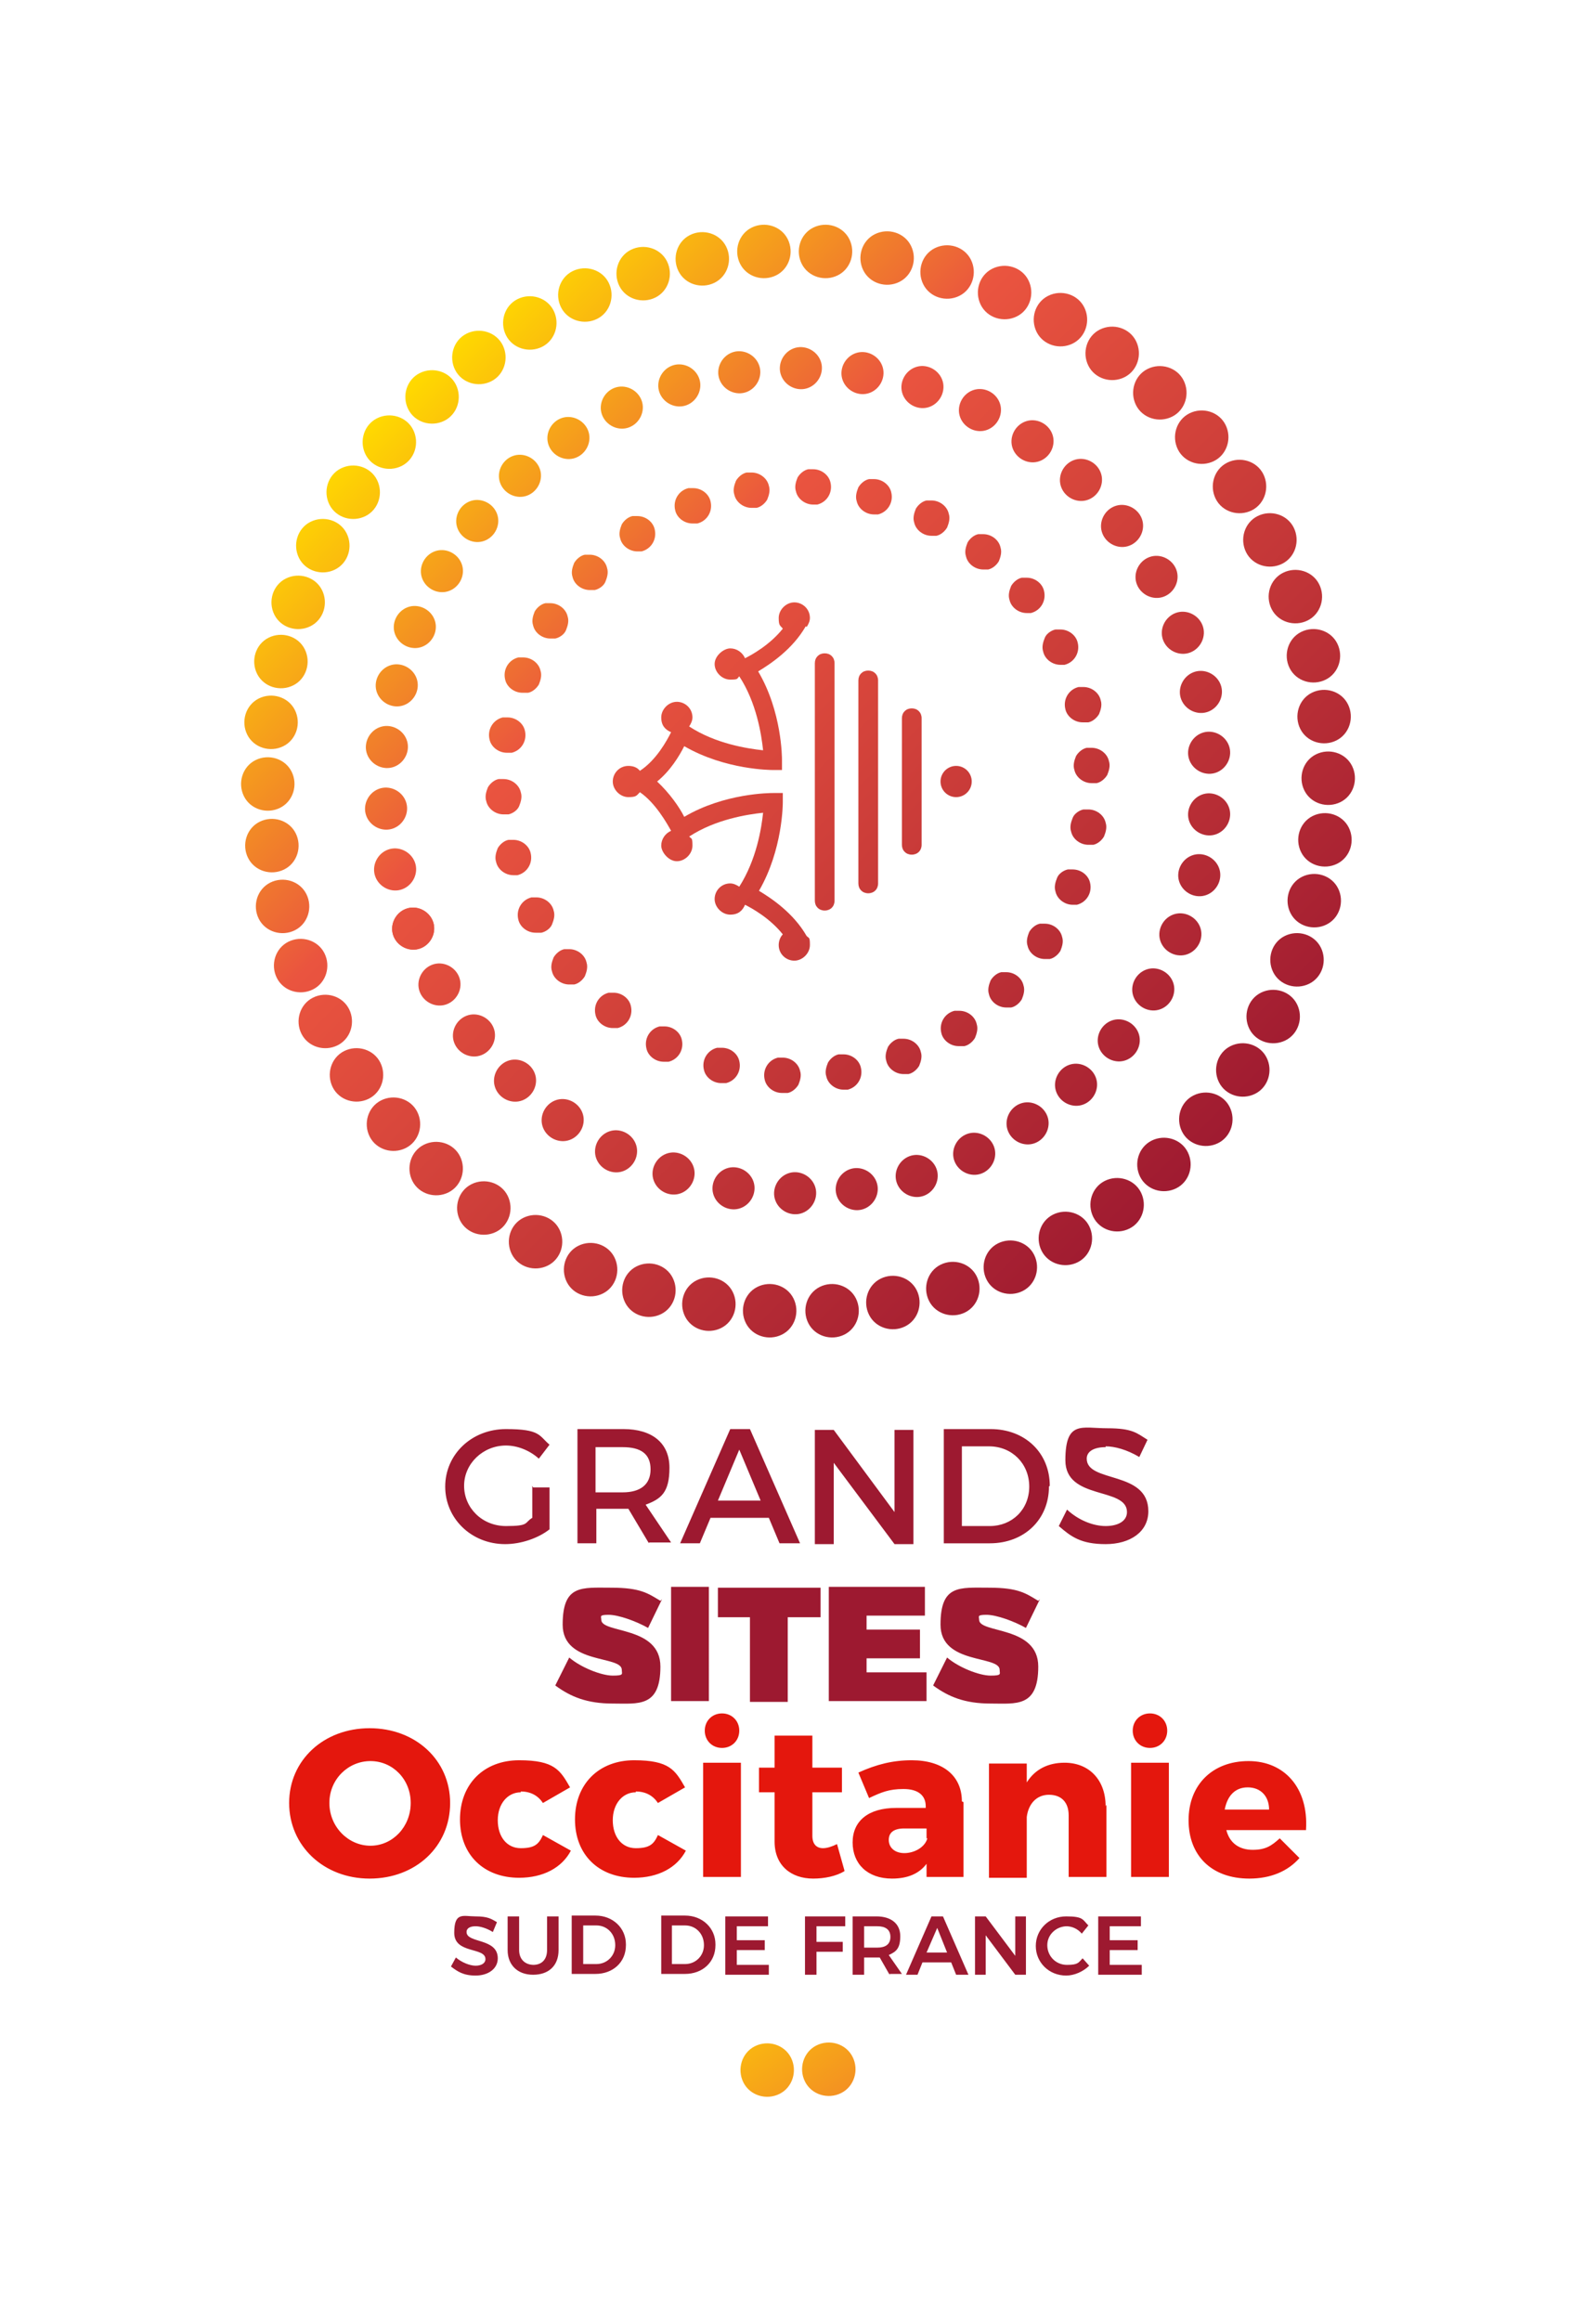 <svg xmlns="http://www.w3.org/2000/svg" xmlns:xlink="http://www.w3.org/1999/xlink" viewBox="0 0 194.3 282.4"><defs><linearGradient id="an" x1="69" y1="27.8" x2="166.3" y2="125.2" xlink:href="#a"></linearGradient><linearGradient id="bC" x1="34.6" y1="62.3" x2="131.9" y2="159.6" xlink:href="#a"></linearGradient><linearGradient id="a" x1="90.1" y1="236.3" x2="168.2" y2="348.6" gradientUnits="userSpaceOnUse"><stop offset="0" stop-color="#ffd900"></stop><stop offset=".3" stop-color="#ea543f"></stop><stop offset="1" stop-color="#9d1930"></stop></linearGradient><linearGradient id="b" x1="85" y1="239.8" x2="163.1" y2="352.2" xlink:href="#a"></linearGradient><linearGradient id="c" x1="17.1" y1="79.8" x2="114.4" y2="177.1" xlink:href="#a"></linearGradient><linearGradient id="d" x1="15.3" y1="81.6" x2="112.6" y2="178.9" xlink:href="#a"></linearGradient><linearGradient id="e" x1="14.2" y1="82.6" x2="111.6" y2="179.9" xlink:href="#a"></linearGradient><linearGradient id="f" x1="14" y1="82.8" x2="111.3" y2="180.2" xlink:href="#a"></linearGradient><linearGradient id="g" x1="14.6" y1="82.3" x2="111.9" y2="179.6" xlink:href="#a"></linearGradient><linearGradient id="h" x1="15.9" y1="81" x2="113.2" y2="178.3" xlink:href="#a"></linearGradient><linearGradient id="i" x1="18" y1="78.9" x2="115.3" y2="176.2" xlink:href="#a"></linearGradient><linearGradient id="j" x1="20.8" y1="76.1" x2="118.1" y2="173.4" xlink:href="#a"></linearGradient><linearGradient id="k" x1="24.2" y1="72.7" x2="121.5" y2="170" xlink:href="#a"></linearGradient><linearGradient id="l" x1="28.2" y1="68.7" x2="125.5" y2="166" xlink:href="#a"></linearGradient><linearGradient id="m" x1="32.7" y1="64.2" x2="130" y2="161.5" xlink:href="#a"></linearGradient><linearGradient id="n" x1="37.5" y1="59.3" x2="134.8" y2="156.7" xlink:href="#a"></linearGradient><linearGradient id="o" x1="42.6" y1="54.2" x2="140" y2="151.6" xlink:href="#a"></linearGradient><linearGradient id="p" x1="47.9" y1="49" x2="145.2" y2="146.3" xlink:href="#a"></linearGradient><linearGradient id="q" x1="53.2" y1="43.7" x2="150.5" y2="141" xlink:href="#a"></linearGradient><linearGradient id="r" x1="58.4" y1="38.4" x2="155.8" y2="135.8" xlink:href="#a"></linearGradient><linearGradient id="s" x1="63.4" y1="33.4" x2="160.8" y2="130.7" xlink:href="#a"></linearGradient><linearGradient id="t" x1="68.1" y1="28.7" x2="165.5" y2="126" xlink:href="#a"></linearGradient><linearGradient id="u" x1="72.4" y1="24.4" x2="169.8" y2="121.7" xlink:href="#a"></linearGradient><linearGradient id="v" x1="76.2" y1="20.6" x2="173.6" y2="118" xlink:href="#a"></linearGradient><linearGradient id="w" x1="79.4" y1="17.4" x2="176.7" y2="114.8" xlink:href="#a"></linearGradient><linearGradient id="x" x1="81.9" y1="14.9" x2="179.3" y2="112.3" xlink:href="#a"></linearGradient><linearGradient id="y" x1="83.7" y1="13.1" x2="181" y2="110.5" xlink:href="#a"></linearGradient><linearGradient id="z" x1="84.7" y1="12.1" x2="182.1" y2="109.4" xlink:href="#a"></linearGradient><linearGradient id="A" x1="85" y1="11.9" x2="182.3" y2="109.2" xlink:href="#a"></linearGradient><linearGradient id="B" x1="84.4" y1="12.4" x2="181.8" y2="109.8" xlink:href="#a"></linearGradient><linearGradient id="C" x1="83.1" y1="13.8" x2="180.4" y2="111.1" xlink:href="#a"></linearGradient><linearGradient id="D" x1="81" y1="15.8" x2="178.3" y2="113.2" xlink:href="#a"></linearGradient><linearGradient id="E" x1="78.2" y1="18.6" x2="175.5" y2="116" xlink:href="#a"></linearGradient><linearGradient id="F" x1="74.8" y1="22.1" x2="172.1" y2="119.4" xlink:href="#a"></linearGradient><linearGradient id="G" x1="70.8" y1="26.1" x2="168.1" y2="123.4" xlink:href="#a"></linearGradient><linearGradient id="H" x1="66.3" y1="30.5" x2="163.6" y2="127.9" xlink:href="#a"></linearGradient><linearGradient id="I" x1="61.5" y1="35.4" x2="158.8" y2="132.7" xlink:href="#a"></linearGradient><linearGradient id="J" x1="56.3" y1="40.5" x2="153.7" y2="137.8" xlink:href="#a"></linearGradient><linearGradient id="K" x1="51.1" y1="45.8" x2="148.4" y2="143.1" xlink:href="#a"></linearGradient><linearGradient id="L" x1="45.8" y1="51.1" x2="143.1" y2="148.4" xlink:href="#a"></linearGradient><linearGradient id="M" x1="40.6" y1="56.3" x2="137.9" y2="153.6" xlink:href="#a"></linearGradient><linearGradient id="N" x1="35.5" y1="61.3" x2="132.9" y2="158.6" xlink:href="#a"></linearGradient><linearGradient id="O" x1="30.8" y1="66" x2="128.2" y2="163.4" xlink:href="#a"></linearGradient><linearGradient id="P" x1="26.5" y1="70.3" x2="123.9" y2="167.7" xlink:href="#a"></linearGradient><linearGradient id="Q" x1="22.7" y1="74.1" x2="120.1" y2="171.4" xlink:href="#a"></linearGradient><linearGradient id="R" x1="19.6" y1="77.3" x2="116.9" y2="174.6" xlink:href="#a"></linearGradient><linearGradient id="S" x1="17.1" y1="79.8" x2="114.4" y2="177.1" xlink:href="#a"></linearGradient><linearGradient id="T" x1="6.1" y1="90.8" x2="103.4" y2="188.1" xlink:href="#a"></linearGradient><linearGradient id="U" x1="4.7" y1="92.1" x2="102.1" y2="189.5" xlink:href="#a"></linearGradient><linearGradient id="V" x1="4" y1="92.9" x2="101.3" y2="190.2" xlink:href="#a"></linearGradient><linearGradient id="W" x1="3.9" y1="93" x2="101.2" y2="190.3" xlink:href="#a"></linearGradient><linearGradient id="X" x1="4.4" y1="92.5" x2="101.7" y2="189.8" xlink:href="#a"></linearGradient><linearGradient id="Y" x1="5.5" y1="91.4" x2="102.8" y2="188.7" xlink:href="#a"></linearGradient><linearGradient id="Z" x1="7.2" y1="89.7" x2="104.5" y2="187" xlink:href="#a"></linearGradient><linearGradient id="aa" x1="9.4" y1="87.4" x2="106.8" y2="184.7" xlink:href="#a"></linearGradient><linearGradient id="ab" x1="12.2" y1="84.6" x2="109.6" y2="181.9" xlink:href="#a"></linearGradient><linearGradient id="ac" x1="15.6" y1="81.3" x2="112.9" y2="178.6" xlink:href="#a"></linearGradient><linearGradient id="ad" x1="19.3" y1="77.5" x2="116.7" y2="174.8" xlink:href="#a"></linearGradient><linearGradient id="ae" x1="23.5" y1="73.3" x2="120.9" y2="170.7" xlink:href="#a"></linearGradient><linearGradient id="af" x1="28.1" y1="68.8" x2="125.4" y2="166.1" xlink:href="#a"></linearGradient><linearGradient id="ag" x1="32.9" y1="64" x2="130.2" y2="161.3" xlink:href="#a"></linearGradient><linearGradient id="ah" x1="37.9" y1="58.9" x2="135.3" y2="156.3" xlink:href="#a"></linearGradient><linearGradient id="ai" x1="43.1" y1="53.7" x2="140.5" y2="151" xlink:href="#a"></linearGradient><linearGradient id="aj" x1="48.4" y1="48.4" x2="145.8" y2="145.8" xlink:href="#a"></linearGradient><linearGradient id="ak" x1="53.7" y1="43.1" x2="151.1" y2="140.5" xlink:href="#a"></linearGradient><linearGradient id="al" x1="59" y1="37.9" x2="156.3" y2="135.2" xlink:href="#a"></linearGradient><linearGradient id="am" x1="64.1" y1="32.8" x2="161.4" y2="130.1" xlink:href="#a"></linearGradient><linearGradient id="ao" x1="73.7" y1="23.2" x2="171" y2="120.5" xlink:href="#a"></linearGradient><linearGradient id="bD" x1="30.6" y1="66.2" x2="128" y2="163.5" xlink:href="#a"></linearGradient><linearGradient id="ap" x1="78" y1="18.8" x2="175.3" y2="116.2" xlink:href="#a"></linearGradient><linearGradient id="aq" x1="81.9" y1="14.9" x2="179.3" y2="112.2" xlink:href="#a"></linearGradient><linearGradient id="ar" x1="85.5" y1="11.4" x2="182.8" y2="108.7" xlink:href="#a"></linearGradient><linearGradient id="as" x1="88.5" y1="8.4" x2="185.8" y2="105.7" xlink:href="#a"></linearGradient><linearGradient id="at" x1="91" y1="5.9" x2="188.3" y2="103.2" xlink:href="#a"></linearGradient><linearGradient id="au" x1="92.9" y1="3.9" x2="190.2" y2="101.3" xlink:href="#a"></linearGradient><linearGradient id="av" x1="94.2" y1="2.6" x2="191.6" y2="99.9" xlink:href="#a"></linearGradient><linearGradient id="aw" x1="95" y1="1.9" x2="192.3" y2="99.2" xlink:href="#a"></linearGradient><linearGradient id="ax" x1="95.1" y1="1.7" x2="192.4" y2="99.1" xlink:href="#a"></linearGradient><linearGradient id="ay" x1="94.6" y1="2.2" x2="191.9" y2="99.6" xlink:href="#a"></linearGradient><linearGradient id="az" x1="93.5" y1="3.3" x2="190.8" y2="100.7" xlink:href="#a"></linearGradient><linearGradient id="aA" x1="91.8" y1="5" x2="189.1" y2="102.4" xlink:href="#a"></linearGradient><linearGradient id="aB" x1="89.5" y1="7.3" x2="186.9" y2="104.6" xlink:href="#a"></linearGradient><linearGradient id="aC" x1="86.7" y1="10.1" x2="184.1" y2="107.5" xlink:href="#a"></linearGradient><linearGradient id="aD" x1="83.4" y1="13.4" x2="180.7" y2="110.8" xlink:href="#a"></linearGradient><linearGradient id="aE" x1="79.6" y1="17.2" x2="177" y2="114.5" xlink:href="#a"></linearGradient><linearGradient id="aF" x1="75.4" y1="21.4" x2="172.8" y2="118.7" xlink:href="#a"></linearGradient><linearGradient id="aG" x1="70.9" y1="25.9" x2="168.2" y2="123.3" xlink:href="#a"></linearGradient><linearGradient id="aH" x1="66.1" y1="30.8" x2="163.4" y2="128.1" xlink:href="#a"></linearGradient><linearGradient id="aI" x1="61" y1="35.8" x2="158.4" y2="133.1" xlink:href="#a"></linearGradient><linearGradient id="aJ" x1="55.8" y1="41" x2="153.2" y2="138.3" xlink:href="#a"></linearGradient><linearGradient id="aK" x1="50.5" y1="46.3" x2="147.9" y2="143.6" xlink:href="#a"></linearGradient><linearGradient id="aL" x1="45.2" y1="51.6" x2="142.6" y2="148.9" xlink:href="#a"></linearGradient><linearGradient id="aM" x1="40" y1="56.9" x2="137.3" y2="154.2" xlink:href="#a"></linearGradient><linearGradient id="aN" x1="34.9" y1="62" x2="132.2" y2="159.3" xlink:href="#a"></linearGradient><linearGradient id="aO" x1="30" y1="66.9" x2="127.3" y2="164.2" xlink:href="#a"></linearGradient><linearGradient id="aP" x1="25.3" y1="71.6" x2="122.6" y2="168.9" xlink:href="#a"></linearGradient><linearGradient id="aQ" x1="21" y1="75.9" x2="118.3" y2="173.2" xlink:href="#a"></linearGradient><linearGradient id="aR" x1="17" y1="79.8" x2="114.4" y2="177.2" xlink:href="#a"></linearGradient><linearGradient id="aS" x1="13.5" y1="83.3" x2="110.8" y2="180.7" xlink:href="#a"></linearGradient><linearGradient id="aT" x1="10.5" y1="86.4" x2="107.8" y2="183.7" xlink:href="#a"></linearGradient><linearGradient id="aU" x1="8" y1="88.8" x2="105.3" y2="186.2" xlink:href="#a"></linearGradient><linearGradient id="aV" x1="51" y1="45.8" x2="148.4" y2="143.1" xlink:href="#a"></linearGradient><linearGradient id="aW" x1="53.7" y1="43.1" x2="151" y2="140.5" xlink:href="#a"></linearGradient><linearGradient id="aX" x1="56.4" y1="40.5" x2="153.7" y2="137.8" xlink:href="#a"></linearGradient><linearGradient id="aY" x1="59.1" y1="37.8" x2="156.4" y2="135.1" xlink:href="#a"></linearGradient><linearGradient id="aZ" x1="48.7" y1="48.2" x2="146" y2="145.5" xlink:href="#a"></linearGradient><linearGradient id="ba" x1="27.5" y1="69.3" x2="124.9" y2="166.7" xlink:href="#a"></linearGradient><linearGradient id="bb" x1="25.4" y1="71.5" x2="122.7" y2="168.8" xlink:href="#a"></linearGradient><linearGradient id="bc" x1="24.3" y1="72.6" x2="121.6" y2="169.9" xlink:href="#a"></linearGradient><linearGradient id="bd" x1="24.3" y1="72.6" x2="121.6" y2="169.9" xlink:href="#a"></linearGradient><linearGradient id="be" x1="25.4" y1="71.5" x2="122.7" y2="168.8" xlink:href="#a"></linearGradient><linearGradient id="bf" x1="27.5" y1="69.3" x2="124.9" y2="166.7" xlink:href="#a"></linearGradient><linearGradient id="bg" x1="30.6" y1="66.2" x2="128" y2="163.5" xlink:href="#a"></linearGradient><linearGradient id="bh" x1="34.6" y1="62.3" x2="131.9" y2="159.6" xlink:href="#a"></linearGradient><linearGradient id="bi" x1="39.2" y1="57.7" x2="136.5" y2="155" xlink:href="#a"></linearGradient><linearGradient id="bj" x1="44.2" y1="52.6" x2="141.5" y2="150" xlink:href="#a"></linearGradient><linearGradient id="bk" x1="49.5" y1="47.4" x2="146.8" y2="144.7" xlink:href="#a"></linearGradient><linearGradient id="bl" x1="54.8" y1="42.1" x2="152.1" y2="139.4" xlink:href="#a"></linearGradient><linearGradient id="bm" x1="59.8" y1="37" x2="157.1" y2="134.4" xlink:href="#a"></linearGradient><linearGradient id="bn" x1="64.4" y1="32.5" x2="161.7" y2="129.8" xlink:href="#a"></linearGradient><linearGradient id="bo" x1="68.3" y1="28.5" x2="165.7" y2="125.8" xlink:href="#a"></linearGradient><linearGradient id="bp" x1="71.4" y1="25.4" x2="168.8" y2="122.7" xlink:href="#a"></linearGradient><linearGradient id="bq" x1="73.6" y1="23.2" x2="170.9" y2="120.6" xlink:href="#a"></linearGradient><linearGradient id="br" x1="74.7" y1="22.1" x2="172" y2="119.5" xlink:href="#a"></linearGradient><linearGradient id="bs" x1="74.7" y1="22.1" x2="172" y2="119.5" xlink:href="#a"></linearGradient><linearGradient id="bt" x1="73.6" y1="23.2" x2="170.9" y2="120.6" xlink:href="#a"></linearGradient><linearGradient id="bu" x1="71.4" y1="25.4" x2="168.8" y2="122.7" xlink:href="#a"></linearGradient><linearGradient id="bv" x1="68.3" y1="28.5" x2="165.7" y2="125.8" xlink:href="#a"></linearGradient><linearGradient id="bw" x1="64.4" y1="32.5" x2="161.7" y2="129.8" xlink:href="#a"></linearGradient><linearGradient id="bx" x1="59.8" y1="37" x2="157.1" y2="134.4" xlink:href="#a"></linearGradient><linearGradient id="by" x1="54.8" y1="42.1" x2="152.1" y2="139.4" xlink:href="#a"></linearGradient><linearGradient id="bz" x1="49.5" y1="47.4" x2="146.8" y2="144.7" xlink:href="#a"></linearGradient><linearGradient id="bA" x1="44.2" y1="52.6" x2="141.5" y2="150" xlink:href="#a"></linearGradient><linearGradient id="bB" x1="39.2" y1="57.7" x2="136.5" y2="155" xlink:href="#a"></linearGradient></defs><path style="fill:transparent" d="M0 0h194.3v282.4H0z"></path><path d="M54.8 219.4c0 5.3-4.2 9.2-9.8 9.2s-9.8-4-9.8-9.2 4.2-9.1 9.8-9.1 9.8 3.9 9.8 9.1zm-14.7 0c0 2.9 2.3 5.2 5 5.2s4.9-2.3 4.9-5.2-2.2-5.1-4.9-5.1-5 2.2-5 5.1zm23.3-1.3c-1.6 0-2.8 1.4-2.8 3.4s1.1 3.4 2.8 3.4 2.2-.5 2.7-1.6l3.4 1.9c-1.1 2.1-3.4 3.3-6.3 3.3-4.3 0-7.2-2.8-7.2-7.1s2.9-7.2 7.2-7.2 5 1.2 6.2 3.3l-3.3 1.9c-.6-.9-1.5-1.4-2.7-1.4zm14 0c-1.6 0-2.8 1.4-2.8 3.4s1.1 3.4 2.8 3.4 2.2-.5 2.7-1.6l3.4 1.9c-1.1 2.1-3.4 3.3-6.3 3.3-4.3 0-7.2-2.8-7.2-7.1s2.9-7.2 7.2-7.2 5 1.2 6.2 3.3l-3.3 1.9c-.6-.9-1.5-1.4-2.7-1.4zm12.8-3.6v13.9h-4.6v-13.9h4.6zm-.2-3.9c0 1.2-.9 2.1-2.1 2.1s-2.1-.9-2.1-2.1.9-2.1 2.1-2.1 2.1.9 2.1 2.1zm12.8 17.1c-1 .6-2.4.9-3.8.9-2.7 0-4.7-1.6-4.7-4.5v-6h-1.9v-3h1.9v-3.9h4.6v3.9h3.6v3h-3.6v5.3c0 1 .5 1.5 1.3 1.5.5 0 1.1-.2 1.7-.5l.9 3.2zm14.5-8.4v9.1h-4.5v-1.6c-.9 1.2-2.3 1.8-4.2 1.8-3 0-4.8-1.8-4.8-4.4s1.9-4.2 5.3-4.2h3.6v-.2c0-1.3-.9-2.1-2.7-2.1s-2.7.4-4.2 1.1l-1.3-3.1c2.2-1 4.2-1.5 6.5-1.5 3.8 0 6.1 1.9 6.1 5zm-4.5 4.4v-1.2h-2.7c-1.3 0-1.9.5-1.9 1.4s.7 1.6 1.9 1.6 2.5-.7 2.8-1.8zm21.9-4.1v8.8h-4.6v-7.5c0-1.6-.9-2.5-2.4-2.5s-2.5 1.1-2.7 2.7v7.4h-4.6v-13.9h4.6v2.3c1-1.6 2.6-2.4 4.6-2.4 3 0 5 2.1 5 5.3zm7.6-5.1v13.9h-4.6v-13.9h4.6zm-.2-3.9c0 1.2-.9 2.1-2.1 2.1s-2.1-.9-2.1-2.1.9-2.1 2.1-2.1 2.1.9 2.1 2.1zm16.9 12.1h-9.7c.4 1.6 1.6 2.4 3.2 2.4s2.3-.5 3.3-1.4l2.4 2.4c-1.4 1.6-3.5 2.5-6.1 2.5-4.6 0-7.4-2.8-7.4-7.1s2.9-7.2 7.3-7.2 7.3 3.3 7 8.3zm-4.5-2.5c0-1.6-1-2.7-2.6-2.7s-2.5 1.1-2.8 2.7h5.4z" style="fill:#e4170d"></path><path d="M57.9 234.4c-.6 0-1.1.2-1.1.7 0 1.4 3.8.7 3.8 3.2 0 1.3-1.2 2.1-2.7 2.1s-2.2-.5-3-1.1l.6-1.1c.7.6 1.7 1 2.4 1s1.2-.3 1.2-.8c0-1.5-3.8-.6-3.8-3.2s1.1-2 2.6-2 1.9.3 2.6.7l-.5 1.2c-.8-.5-1.6-.7-2.1-.7zm7 4.7c1.1 0 1.7-.7 1.7-1.8v-4.1H68v4.1c0 1.9-1.2 3-3.1 3s-3.1-1.2-3.1-3v-4.1h1.4v4.1c0 1.1.7 1.8 1.8 1.8zm11.3-2.4c0 2.1-1.6 3.5-3.7 3.5h-2.9v-7.1h2.9c2.1 0 3.7 1.5 3.7 3.5zm-1.3 0c0-1.4-1-2.4-2.3-2.4H71v4.7h1.6c1.3 0 2.3-1 2.3-2.3zm12.2 0c0 2.1-1.6 3.5-3.7 3.5h-2.9v-7.1h2.9c2.1 0 3.7 1.5 3.7 3.5zm-1.4 0c0-1.4-1-2.4-2.3-2.4h-1.6v4.7h1.6c1.3 0 2.3-1 2.3-2.3zm7.8-3.5v1.2h-3.8v1.7h3.4v1.2h-3.4v1.8h3.9v1.2h-5.3v-7.1h5.2zm9.4 0v1.2h-3.5v1.9h3.2v1.2h-3.2v2.8H98v-7.1h4.9zm5.4 7.1-1.2-2.1h-1.9v2.1h-1.4v-7.1h2.9c1.8 0 2.9.9 2.9 2.4s-.5 1.9-1.4 2.3l1.6 2.3h-1.5zm-3.1-3.3h1.6c1 0 1.6-.4 1.6-1.3s-.6-1.3-1.6-1.3h-1.6v2.6zm10.6 1.8h-3.5l-.6 1.5h-1.4l3.1-7.1h1.4l3.1 7.1h-1.5l-.6-1.5zm-.5-1.2-1.2-3-1.3 3h2.5zm4.7-4.4 3.6 4.8v-4.8h1.3v7.1h-1.3l-3.6-4.8v4.8h-1.3v-7.1h1.3zm9.9 1.2c-1.3 0-2.4 1-2.4 2.3s1 2.4 2.4 2.4 1.4-.3 1.9-.8l.8.9c-.7.7-1.8 1.2-2.8 1.2-2.1 0-3.7-1.6-3.7-3.6s1.6-3.6 3.7-3.6 2 .4 2.7 1.1l-.8 1c-.5-.6-1.2-.9-1.9-.9zm9-1.2v1.2h-3.8v1.7h3.4v1.2h-3.4v1.8h3.9v1.2h-5.3v-7.1h5.2zm-58.3-38.6-1.7 3.5c-1.4-.8-3.6-1.6-4.8-1.6s-.9.2-.9.6c0 1.7 7.2.7 7.2 5.7s-2.7 4.5-5.8 4.5-5.1-.8-7-2.2l1.7-3.4c1.4 1.2 3.9 2.2 5.3 2.2s1.1-.2 1.1-.7c0-1.8-7.2-.6-7.2-5.5s2.3-4.5 5.9-4.5 4.5.7 6 1.6zm1.1 12.4v-13.9h4.6V207h-4.6zm14.2-10.2v10.3h-4.6v-10.3h-3.9v-3.6h12.5v3.6h-4zm9.6-.2v1.7h6.5v3.5h-6.5v1.7h7.3v3.5h-11.9v-13.9h11.7v3.5h-7.2zm21.1-2-1.7 3.5c-1.4-.8-3.6-1.6-4.8-1.6s-.9.2-.9.6c0 1.7 7.2.7 7.2 5.7s-2.7 4.5-5.8 4.5-5.1-.8-7-2.2l1.7-3.4c1.4 1.2 3.9 2.2 5.3 2.2s1.1-.2 1.1-.7c0-1.8-7.2-.6-7.2-5.5s2.3-4.5 5.9-4.5 4.5.7 6 1.6zM64.9 181h2v5.1c-1.4 1.1-3.5 1.8-5.4 1.8-4.1 0-7.3-3.1-7.3-7s3.2-7 7.4-7 4 .8 5.3 1.9l-1.3 1.7c-1.1-1-2.6-1.6-4-1.6-2.8 0-5.1 2.2-5.1 4.9s2.2 4.9 5.1 4.9 2.2-.4 3.2-1v-3.9zm14.1 6.8-2.5-4.2h-3.9v4.2h-2.3v-13.9h5.6c3.5 0 5.6 1.7 5.6 4.7s-1 3.8-2.9 4.5l3.1 4.6H79zm-3.2-6.2c2.1 0 3.4-.9 3.4-2.8s-1.2-2.7-3.4-2.7h-3.3v5.5h3.3zm17.7 3.1h-7l-1.3 3.1h-2.4l6.1-13.9h2.4l6.1 13.9h-2.5l-1.3-3.1zm-.9-2.1-2.6-6.2-2.6 6.2h5.2zm8.9-8.6 7.4 10v-10h2.3v13.9h-2.3l-7.4-9.9v9.9h-2.3V174h2.3zm26.2 6.9c0 4-3 6.9-7.2 6.9h-5.6v-13.9h5.7c4.2 0 7.2 2.9 7.2 6.9zm-2.4 0c0-2.8-2.1-4.9-4.9-4.9h-3.3v9.7h3.4c2.7 0 4.8-2 4.8-4.8zm9.3-4.8c-1.4 0-2.3.5-2.3 1.4 0 3 7.5 1.4 7.5 6.4 0 2.5-2.2 4-5.2 4s-4.2-.9-5.7-2.2l1-2c1.4 1.3 3.2 2 4.7 2s2.6-.6 2.6-1.7c0-3.1-7.5-1.4-7.5-6.3s2-3.9 5.1-3.9 3.6.6 4.9 1.4l-1 2.1c-1.5-.9-3-1.3-4.1-1.3z" style="fill:#9d1930"></path><path d="M103.8 250.3c.8 1.6.2 3.6-1.4 4.4-1.6.8-3.6.2-4.4-1.4-.8-1.6-.2-3.6 1.4-4.4 1.6-.8 3.6-.2 4.4 1.4z" style="fill:url(#a)"></path><path d="M96.3 250.4c.8 1.6.2 3.6-1.4 4.4-1.6.8-3.6.2-4.4-1.4-.8-1.6-.2-3.6 1.4-4.4 1.6-.8 3.6-.2 4.4 1.4z" style="fill:url(#b)"></path><path d="M52.7 112.1c.5 1.3-.2 2.8-1.5 3.3s-2.8-.2-3.3-1.5.2-2.8 1.5-3.3 2.8.2 3.3 1.5z" style="fill:url(#c)"></path><path d="M55.9 118.9c.5 1.3-.2 2.8-1.5 3.3s-2.8-.2-3.3-1.5.2-2.8 1.5-3.3 2.8.2 3.3 1.5z" style="fill:url(#d)"></path><path d="M60.1 125.1c.5 1.3-.2 2.8-1.5 3.3s-2.8-.2-3.3-1.5.2-2.8 1.5-3.3 2.8.2 3.3 1.5z" style="fill:url(#e)"></path><path d="M65.1 130.6c.5 1.3-.2 2.8-1.5 3.3s-2.8-.2-3.3-1.5.2-2.8 1.5-3.3 2.8.2 3.3 1.5z" style="fill:url(#f)"></path><path d="M70.9 135.4c.5 1.3-.2 2.8-1.5 3.3s-2.8-.2-3.3-1.5.2-2.8 1.5-3.3 2.8.2 3.3 1.5z" style="fill:url(#g)"></path><path d="M77.4 139.2c.5 1.3-.2 2.8-1.5 3.3s-2.8-.2-3.3-1.5.2-2.8 1.5-3.3 2.8.2 3.3 1.5z" style="fill:url(#h)"></path><path d="M84.4 141.9c.5 1.3-.2 2.8-1.5 3.3s-2.8-.2-3.3-1.5.2-2.8 1.5-3.3 2.8.2 3.3 1.5z" style="fill:url(#i)"></path><path d="M91.7 143.7c.5 1.3-.2 2.8-1.5 3.3s-2.8-.2-3.3-1.5.2-2.8 1.5-3.3 2.8.2 3.3 1.5z" style="fill:url(#j)"></path><path d="M99.2 144.3c.5 1.3-.2 2.8-1.5 3.3s-2.8-.2-3.3-1.5.2-2.8 1.5-3.3 2.8.2 3.3 1.5z" style="fill:url(#k)"></path><path d="M106.7 143.8c.5 1.3-.2 2.8-1.5 3.3s-2.8-.2-3.3-1.5.2-2.8 1.5-3.3 2.8.2 3.3 1.5z" style="fill:url(#l)"></path><path d="M114 142.2c.5 1.3-.2 2.8-1.5 3.3s-2.8-.2-3.3-1.5.2-2.8 1.5-3.3 2.8.2 3.3 1.5z" style="fill:url(#m)"></path><path d="M121 139.5c.5 1.3-.2 2.8-1.5 3.3s-2.8-.2-3.3-1.5.2-2.8 1.5-3.3 2.8.2 3.3 1.5z" style="fill:url(#n)"></path><path d="M127.5 135.8c.5 1.3-.2 2.8-1.5 3.3s-2.8-.2-3.3-1.5.2-2.8 1.5-3.3 2.8.2 3.3 1.5z" style="fill:url(#o)"></path><path d="M133.4 131.1c.5 1.3-.2 2.8-1.5 3.3s-2.8-.2-3.3-1.5.2-2.8 1.5-3.3 2.8.2 3.3 1.5z" style="fill:url(#p)"></path><path d="M138.6 125.7c.5 1.3-.2 2.8-1.5 3.3s-2.8-.2-3.3-1.5.2-2.8 1.5-3.3 2.8.2 3.3 1.5z" style="fill:url(#q)"></path><path d="M142.8 119.5c.5 1.3-.2 2.8-1.5 3.3s-2.8-.2-3.3-1.5.2-2.8 1.5-3.3 2.8.2 3.3 1.5z" style="fill:url(#r)"></path><path d="M146.1 112.8c.5 1.3-.2 2.8-1.5 3.3s-2.8-.2-3.3-1.5.2-2.8 1.5-3.3 2.8.2 3.3 1.5z" style="fill:url(#s)"></path><path d="M148.4 105.6c.5 1.3-.2 2.8-1.5 3.3s-2.8-.2-3.3-1.5.2-2.8 1.5-3.3 2.8.2 3.3 1.5z" style="fill:url(#t)"></path><path d="M149.6 98.2c.5 1.3-.2 2.8-1.5 3.3s-2.8-.2-3.3-1.5.2-2.8 1.5-3.3 2.8.2 3.3 1.5z" style="fill:url(#u)"></path><path d="M149.6 90.7c.5 1.3-.2 2.8-1.5 3.3s-2.8-.2-3.3-1.5.2-2.8 1.5-3.3 2.8.2 3.3 1.5z" style="fill:url(#v)"></path><path d="M148.6 83.3c.5 1.3-.2 2.8-1.5 3.3s-2.8-.2-3.3-1.5.2-2.8 1.5-3.3 2.8.2 3.3 1.5z" style="fill:url(#w)"></path><path d="M146.4 76.1c.5 1.3-.2 2.8-1.5 3.3s-2.8-.2-3.3-1.5.2-2.8 1.5-3.3 2.8.2 3.3 1.5z" style="fill:url(#x)"></path><path d="M143.2 69.3c.5 1.3-.2 2.8-1.5 3.3s-2.8-.2-3.3-1.5.2-2.8 1.5-3.3 2.8.2 3.3 1.5z" style="fill:url(#y)"></path><path d="M139 63.1c.5 1.3-.2 2.8-1.5 3.3s-2.8-.2-3.3-1.5.2-2.8 1.5-3.3 2.8.2 3.3 1.5z" style="fill:url(#z)"></path><path d="M134 57.5c.5 1.3-.2 2.8-1.5 3.3s-2.8-.2-3.3-1.5.2-2.8 1.5-3.3 2.8.2 3.3 1.5z" style="fill:url(#A)"></path><path d="M128.1 52.8c.5 1.3-.2 2.8-1.5 3.3s-2.8-.2-3.3-1.5.2-2.8 1.5-3.3 2.8.2 3.3 1.5z" style="fill:url(#B)"></path><path d="M121.7 49c.5 1.3-.2 2.8-1.5 3.3s-2.8-.2-3.3-1.5.2-2.8 1.5-3.3 2.8.2 3.3 1.5z" style="fill:url(#C)"></path><path d="M114.7 46.2c.5 1.3-.2 2.8-1.5 3.3s-2.8-.2-3.3-1.5.2-2.8 1.5-3.3 2.8.2 3.3 1.5z" style="fill:url(#D)"></path><path d="M107.4 44.5c.5 1.3-.2 2.8-1.5 3.3s-2.8-.2-3.3-1.5.2-2.8 1.5-3.3 2.8.2 3.3 1.5z" style="fill:url(#E)"></path><path d="M99.9 43.9c.5 1.3-.2 2.8-1.5 3.3s-2.8-.2-3.3-1.5.2-2.8 1.5-3.3 2.8.2 3.3 1.5z" style="fill:url(#F)"></path><path d="M92.4 44.4c.5 1.3-.2 2.8-1.5 3.3s-2.8-.2-3.3-1.5.2-2.8 1.5-3.3 2.8.2 3.3 1.5z" style="fill:url(#G)"></path><path d="M85.1 46c.5 1.3-.2 2.8-1.5 3.3s-2.8-.2-3.3-1.5.2-2.8 1.5-3.3 2.8.2 3.3 1.5z" style="fill:url(#H)"></path><path d="M78.1 48.7c.5 1.3-.2 2.8-1.5 3.3s-2.8-.2-3.3-1.5.2-2.8 1.5-3.3 2.8.2 3.3 1.5z" style="fill:url(#I)"></path><path d="M71.6 52.4c.5 1.3-.2 2.8-1.5 3.3s-2.8-.2-3.3-1.5.2-2.8 1.5-3.3 2.8.2 3.3 1.5z" style="fill:url(#J)"></path><path d="M65.7 57c.5 1.3-.2 2.8-1.5 3.3s-2.8-.2-3.3-1.5.2-2.8 1.5-3.3 2.8.2 3.3 1.5z" style="fill:url(#K)"></path><path d="M60.5 62.5c.5 1.3-.2 2.8-1.5 3.3s-2.8-.2-3.3-1.5.2-2.8 1.5-3.3 2.8.2 3.3 1.5z" style="fill:url(#L)"></path><path d="M56.2 68.6c.5 1.3-.2 2.8-1.5 3.3s-2.8-.2-3.3-1.5.2-2.8 1.5-3.3 2.8.2 3.3 1.5z" style="fill:url(#M)"></path><path d="M52.9 75.4c.5 1.3-.2 2.8-1.5 3.3s-2.8-.2-3.3-1.5.2-2.8 1.5-3.3 2.8.2 3.3 1.5z" style="fill:url(#N)"></path><path d="M50.7 82.5c.5 1.3-.2 2.8-1.5 3.3s-2.8-.2-3.3-1.5.2-2.8 1.5-3.3 2.8.2 3.3 1.5z" style="fill:url(#O)"></path><path d="M49.5 90c.5 1.3-.2 2.8-1.5 3.3s-2.8-.2-3.3-1.5.2-2.8 1.5-3.3 2.8.2 3.3 1.5z" style="fill:url(#P)"></path><path d="M49.4 97.5c.5 1.3-.2 2.8-1.5 3.3s-2.8-.2-3.3-1.5.2-2.8 1.5-3.3 2.8.2 3.3 1.5z" style="fill:url(#Q)"></path><path d="M50.5 104.9c.5 1.3-.2 2.8-1.5 3.3s-2.8-.2-3.3-1.5.2-2.8 1.5-3.3 2.8.2 3.3 1.5z" style="fill:url(#R)"></path><path d="M52.7 112.1c.5 1.3-.2 2.8-1.5 3.3s-2.8-.2-3.3-1.5.2-2.8 1.5-3.3 2.8.2 3.3 1.5z" style="fill:url(#S)"></path><path d="M42.5 122.8c.8 1.6.2 3.6-1.4 4.4-1.6.8-3.6.2-4.4-1.4-.8-1.6-.2-3.6 1.4-4.4 1.6-.8 3.6-.2 4.4 1.4z" style="fill:url(#T)"></path><path d="M46.3 129.3c.8 1.6.2 3.6-1.4 4.4-1.6.8-3.6.2-4.4-1.4-.8-1.6-.2-3.6 1.4-4.4 1.6-.8 3.6-.2 4.4 1.4z" style="fill:url(#U)"></path><path d="M50.8 135.3c.8 1.6.2 3.6-1.4 4.4-1.6.8-3.6.2-4.4-1.4-.8-1.6-.2-3.6 1.4-4.4 1.6-.8 3.6-.2 4.4 1.4z" style="fill:url(#V)"></path><path d="M56 140.7c.8 1.6.2 3.6-1.4 4.4-1.6.8-3.6.2-4.4-1.4-.8-1.6-.2-3.6 1.4-4.4 1.6-.8 3.6-.2 4.4 1.4z" style="fill:url(#W)"></path><path d="M61.8 145.5c.8 1.6.2 3.6-1.4 4.4-1.6.8-3.6.2-4.4-1.4-.8-1.6-.2-3.6 1.4-4.4 1.6-.8 3.6-.2 4.4 1.4z" style="fill:url(#X)"></path><path d="M68.1 149.6c.8 1.6.2 3.6-1.4 4.4-1.6.8-3.6.2-4.4-1.4-.8-1.6-.2-3.6 1.4-4.4 1.6-.8 3.6-.2 4.4 1.4z" style="fill:url(#Y)"></path><path d="M74.8 153c.8 1.6.2 3.6-1.4 4.4-1.6.8-3.6.2-4.4-1.4-.8-1.6-.2-3.6 1.4-4.4 1.6-.8 3.6-.2 4.4 1.4z" style="fill:url(#Z)"></path><path d="M81.9 155.5c.8 1.6.2 3.6-1.4 4.4-1.6.8-3.6.2-4.4-1.4-.8-1.6-.2-3.6 1.4-4.4 1.6-.8 3.6-.2 4.4 1.4z" style="fill:url(#aa)"></path><path d="M89.2 157.2c.8 1.6.2 3.6-1.4 4.4-1.6.8-3.6.2-4.4-1.4-.8-1.6-.2-3.6 1.4-4.4 1.6-.8 3.6-.2 4.4 1.4z" style="fill:url(#ab)"></path><path d="M96.6 158c.8 1.6.2 3.6-1.4 4.4-1.6.8-3.6.2-4.4-1.4-.8-1.6-.2-3.6 1.4-4.4 1.6-.8 3.6-.2 4.4 1.4z" style="fill:url(#ac)"></path><path d="M104.2 158c.8 1.6.2 3.6-1.4 4.4-1.6.8-3.6.2-4.4-1.4-.8-1.6-.2-3.6 1.4-4.4 1.6-.8 3.6-.2 4.4 1.4z" style="fill:url(#ad)"></path><path d="M111.6 157c.8 1.6.2 3.6-1.4 4.4-1.6.8-3.6.2-4.4-1.4-.8-1.6-.2-3.6 1.4-4.4 1.6-.8 3.6-.2 4.4 1.4z" style="fill:url(#ae)"></path><path d="M118.9 155.3c.8 1.6.2 3.6-1.4 4.4-1.6.8-3.6.2-4.4-1.4-.8-1.6-.2-3.6 1.4-4.4 1.6-.8 3.6-.2 4.4 1.4z" style="fill:url(#af)"></path><path d="M125.9 152.7c.8 1.6.2 3.6-1.4 4.4-1.6.8-3.6.2-4.4-1.4-.8-1.6-.2-3.6 1.4-4.4 1.6-.8 3.6-.2 4.4 1.4z" style="fill:url(#ag)"></path><path d="M132.6 149.2c.8 1.6.2 3.6-1.4 4.4-1.6.8-3.6.2-4.4-1.4-.8-1.6-.2-3.6 1.4-4.4 1.6-.8 3.6-.2 4.4 1.4z" style="fill:url(#ah)"></path><path d="M138.9 145.1c.8 1.6.2 3.6-1.4 4.4-1.6.8-3.6.2-4.4-1.4-.8-1.6-.2-3.6 1.4-4.4 1.6-.8 3.6-.2 4.4 1.4z" style="fill:url(#ai)"></path><path d="M144.6 140.2c.8 1.6.2 3.6-1.4 4.4-1.6.8-3.6.2-4.4-1.4-.8-1.6-.2-3.6 1.4-4.4 1.6-.8 3.6-.2 4.4 1.4z" style="fill:url(#aj)"></path><path d="M149.7 134.7c.8 1.6.2 3.6-1.4 4.4-1.6.8-3.6.2-4.4-1.4-.8-1.6-.2-3.6 1.4-4.4 1.6-.8 3.6-.2 4.4 1.4z" style="fill:url(#ak)"></path><path d="M154.2 128.7c.8 1.6.2 3.6-1.4 4.4-1.6.8-3.6.2-4.4-1.4-.8-1.6-.2-3.6 1.4-4.4 1.6-.8 3.6-.2 4.4 1.4z" style="fill:url(#al)"></path><path d="M157.9 122.2c.8 1.6.2 3.6-1.4 4.4-1.6.8-3.6.2-4.4-1.4-.8-1.6-.2-3.6 1.4-4.4 1.6-.8 3.6-.2 4.4 1.4z" style="fill:url(#am)"></path><path d="M160.8 115.3c.8 1.6.2 3.6-1.4 4.4-1.6.8-3.6.2-4.4-1.4-.8-1.6-.2-3.6 1.4-4.4 1.6-.8 3.6-.2 4.4 1.4z" style="fill:url(#an)"></path><path d="M162.9 108.1c.8 1.6.2 3.6-1.4 4.4-1.6.8-3.6.2-4.4-1.4-.8-1.6-.2-3.6 1.4-4.4 1.6-.8 3.6-.2 4.4 1.4z" style="fill:url(#ao)"></path><path d="M164.2 100.7c.8 1.6.2 3.6-1.4 4.4-1.6.8-3.6.2-4.4-1.4-.8-1.6-.2-3.6 1.4-4.4 1.6-.8 3.6-.2 4.4 1.4z" style="fill:url(#ap)"></path><path d="M164.6 93.2c.8 1.6.2 3.6-1.4 4.4-1.6.8-3.6.2-4.4-1.4-.8-1.6-.2-3.6 1.4-4.4 1.6-.8 3.6-.2 4.4 1.4z" style="fill:url(#aq)"></path><path d="M164.1 85.7c.8 1.6.2 3.6-1.4 4.4-1.6.8-3.6.2-4.4-1.4-.8-1.6-.2-3.6 1.4-4.4 1.6-.8 3.6-.2 4.4 1.4z" style="fill:url(#ar)"></path><path d="M162.8 78.3c.8 1.6.2 3.6-1.4 4.4-1.6.8-3.6.2-4.4-1.4-.8-1.6-.2-3.6 1.4-4.4 1.6-.8 3.6-.2 4.4 1.4z" style="fill:url(#as)"></path><path d="M160.6 71.1c.8 1.6.2 3.6-1.4 4.4-1.6.8-3.6.2-4.4-1.4-.8-1.6-.2-3.6 1.4-4.4 1.6-.8 3.6-.2 4.4 1.4z" style="fill:url(#at)"></path><path d="M157.5 64.2c.8 1.6.2 3.6-1.4 4.4-1.6.8-3.6.2-4.4-1.4-.8-1.6-.2-3.6 1.4-4.4 1.6-.8 3.6-.2 4.4 1.4z" style="fill:url(#au)"></path><path d="M153.8 57.7c.8 1.6.2 3.6-1.4 4.4-1.6.8-3.6.2-4.4-1.4-.8-1.6-.2-3.6 1.4-4.4 1.6-.8 3.6-.2 4.4 1.4z" style="fill:url(#av)"></path><path d="M149.2 51.7c.8 1.6.2 3.6-1.4 4.4-1.6.8-3.6.2-4.4-1.4-.8-1.6-.2-3.6 1.4-4.4 1.6-.8 3.6-.2 4.4 1.4z" style="fill:url(#aw)"></path><path d="M144.1 46.3c.8 1.6.2 3.6-1.4 4.4-1.6.8-3.6.2-4.4-1.4-.8-1.6-.2-3.6 1.4-4.4 1.6-.8 3.6-.2 4.4 1.4z" style="fill:url(#ax)"></path><path d="M138.3 41.5c.8 1.6.2 3.6-1.4 4.4-1.6.8-3.6.2-4.4-1.4-.8-1.6-.2-3.6 1.4-4.4 1.6-.8 3.6-.2 4.4 1.4z" style="fill:url(#ay)"></path><path d="M132 37.4c.8 1.6.2 3.6-1.4 4.4-1.6.8-3.6.2-4.4-1.4-.8-1.6-.2-3.6 1.4-4.4 1.6-.8 3.6-.2 4.4 1.4z" style="fill:url(#az)"></path><path d="M125.2 34.1c.8 1.6.2 3.6-1.4 4.4-1.6.8-3.6.2-4.4-1.4-.8-1.6-.2-3.6 1.4-4.4 1.6-.8 3.6-.2 4.4 1.4z" style="fill:url(#aA)"></path><path d="M118.2 31.6c.8 1.6.2 3.6-1.4 4.4-1.6.8-3.6.2-4.4-1.4-.8-1.6-.2-3.6 1.4-4.4 1.6-.8 3.6-.2 4.4 1.4z" style="fill:url(#aB)"></path><path d="M110.9 29.9c.8 1.6.2 3.6-1.4 4.4-1.6.8-3.6.2-4.4-1.4-.8-1.6-.2-3.6 1.4-4.4 1.6-.8 3.6-.2 4.4 1.4z" style="fill:url(#aC)"></path><path d="M103.4 29.1c.8 1.6.2 3.6-1.4 4.4-1.6.8-3.6.2-4.4-1.4-.8-1.6-.2-3.6 1.4-4.4 1.6-.8 3.6-.2 4.4 1.4z" style="fill:url(#aD)"></path><path d="M95.9 29.1c.8 1.6.2 3.6-1.4 4.4-1.6.8-3.6.2-4.4-1.4-.8-1.6-.2-3.6 1.4-4.4 1.6-.8 3.6-.2 4.4 1.4z" style="fill:url(#aE)"></path><path d="M88.4 30c.8 1.6.2 3.6-1.4 4.4-1.6.8-3.6.2-4.4-1.4-.8-1.6-.2-3.6 1.4-4.4 1.6-.8 3.6-.2 4.4 1.4z" style="fill:url(#aF)"></path><path d="M81.2 31.8c.8 1.6.2 3.6-1.4 4.4-1.6.8-3.6.2-4.4-1.4-.8-1.6-.2-3.6 1.4-4.4 1.6-.8 3.6-.2 4.4 1.4z" style="fill:url(#aG)"></path><path d="M74.1 34.4c.8 1.6.2 3.6-1.4 4.4-1.6.8-3.6.2-4.4-1.4-.8-1.6-.2-3.6 1.4-4.4 1.6-.8 3.6-.2 4.4 1.4z" style="fill:url(#aH)"></path><path d="M67.4 37.8c.8 1.6.2 3.6-1.4 4.4-1.6.8-3.6.2-4.4-1.4-.8-1.6-.2-3.6 1.4-4.4 1.6-.8 3.6-.2 4.4 1.4z" style="fill:url(#aI)"></path><path d="M61.2 42c.8 1.6.2 3.6-1.4 4.4-1.6.8-3.6.2-4.4-1.4-.8-1.6-.2-3.6 1.4-4.4 1.6-.8 3.6-.2 4.4 1.4z" style="fill:url(#aJ)"></path><path d="M55.5 46.8c.8 1.6.2 3.6-1.4 4.4-1.6.8-3.6.2-4.4-1.4-.8-1.6-.2-3.6 1.4-4.4 1.6-.8 3.6-.2 4.4 1.4z" style="fill:url(#aK)"></path><path d="M50.3 52.3c.8 1.6.2 3.6-1.4 4.4-1.6.8-3.6.2-4.4-1.4-.8-1.6-.2-3.6 1.4-4.4 1.6-.8 3.6-.2 4.4 1.4z" style="fill:url(#aL)"></path><path d="M45.9 58.4c.8 1.6.2 3.6-1.4 4.4-1.6.8-3.6.2-4.4-1.4-.8-1.6-.2-3.6 1.4-4.4 1.6-.8 3.6-.2 4.4 1.4z" style="fill:url(#aM)"></path><path d="M42.2 64.9c.8 1.6.2 3.6-1.4 4.4-1.6.8-3.6.2-4.4-1.4-.8-1.6-.2-3.6 1.4-4.4 1.6-.8 3.6-.2 4.4 1.4z" style="fill:url(#aN)"></path><path d="M39.2 71.8c.8 1.6.2 3.6-1.4 4.4-1.6.8-3.6.2-4.4-1.4-.8-1.6-.2-3.6 1.4-4.4 1.6-.8 3.6-.2 4.4 1.4z" style="fill:url(#aO)"></path><path d="M37.1 79c.8 1.6.2 3.6-1.4 4.4-1.6.8-3.6.2-4.4-1.4-.8-1.6-.2-3.6 1.4-4.4 1.6-.8 3.6-.2 4.4 1.4z" style="fill:url(#aP)"></path><path d="M35.9 86.4c.8 1.6.2 3.6-1.4 4.4-1.6.8-3.6.2-4.4-1.4-.8-1.6-.2-3.6 1.4-4.4 1.6-.8 3.6-.2 4.4 1.4z" style="fill:url(#aQ)"></path><path d="M35.5 93.9c.8 1.6.2 3.6-1.4 4.4-1.6.8-3.6.2-4.4-1.4-.8-1.6-.2-3.6 1.4-4.4 1.6-.8 3.6-.2 4.4 1.4z" style="fill:url(#aR)"></path><path d="M36 101.4c.8 1.6.2 3.6-1.4 4.4-1.6.8-3.6.2-4.4-1.4-.8-1.6-.2-3.6 1.4-4.4 1.6-.8 3.6-.2 4.4 1.4z" style="fill:url(#aS)"></path><path d="M37.3 108.8c.8 1.6.2 3.6-1.4 4.4-1.6.8-3.6.2-4.4-1.4-.8-1.6-.2-3.6 1.4-4.4 1.6-.8 3.6-.2 4.4 1.4z" style="fill:url(#aT)"></path><path d="M39.5 116c.8 1.6.2 3.6-1.4 4.4-1.6.8-3.6.2-4.4-1.4-.8-1.6-.2-3.6 1.4-4.4 1.6-.8 3.6-.2 4.4 1.4z" style="fill:url(#aU)"></path><path d="M100.4 79.5c-.7 0-1.2.5-1.2 1.2v28.9c0 .7.5 1.2 1.2 1.2s1.2-.5 1.2-1.2V80.7c0-.7-.5-1.2-1.2-1.2z" style="fill:url(#aV)"></path><path d="M105.7 81.6c-.7 0-1.2.5-1.2 1.2v24.7c0 .7.5 1.2 1.2 1.2s1.2-.5 1.2-1.2V82.8c0-.7-.5-1.2-1.2-1.2z" style="fill:url(#aW)"></path><path d="M111 86.2c-.7 0-1.2.5-1.2 1.2v15.4c0 .7.5 1.2 1.2 1.2s1.2-.5 1.2-1.2V87.4c0-.7-.5-1.2-1.2-1.2z" style="fill:url(#aX)"></path><circle cx="116.4" cy="95.1" r="1.9" style="fill:url(#aY)"></circle><path d="M98.2 76.3c.2-.3.4-.7.4-1.1 0-1.1-.9-1.9-1.9-1.9s-1.9.9-1.9 1.9.2.9.5 1.3c-1.6 2-3.8 3.2-4.6 3.6-.3-.7-1-1.2-1.8-1.2s-1.9.9-1.9 1.9.9 1.9 1.9 1.9.8-.1 1.1-.4c2.1 3.2 2.7 7.1 2.9 9-1.9-.2-5.8-.8-9-2.9.2-.3.4-.7.4-1.1 0-1.1-.9-1.9-1.9-1.9s-1.9.9-1.9 1.9.5 1.5 1.2 1.8c-.5 1-1.8 3.4-3.8 4.7-.3-.4-.8-.6-1.4-.6-1.1 0-1.9.9-1.9 1.9s.9 1.9 1.9 1.9 1-.2 1.4-.6c1.9 1.3 3.3 3.8 3.8 4.7-.7.3-1.2 1-1.2 1.8s.9 1.9 1.9 1.9 1.9-.9 1.9-1.9-.1-.8-.4-1.1c3.2-2.1 7.1-2.7 9-2.9-.2 1.9-.8 5.7-2.9 9-.3-.2-.7-.4-1.1-.4-1.1 0-1.9.9-1.9 1.9s.9 1.9 1.9 1.9 1.5-.5 1.8-1.2c.8.4 3 1.6 4.6 3.6-.3.3-.5.8-.5 1.3 0 1.1.9 1.9 1.9 1.9s1.9-.9 1.9-1.9-.1-.8-.4-1.1c-1.6-2.8-4.3-4.6-5.8-5.5 2.9-5 2.9-10.6 2.9-10.8v-1.1h-1.2c-.3 0-5.9 0-10.8 2.9-.6-1.2-1.8-2.9-3.3-4.3 1.6-1.3 2.7-3.1 3.3-4.3 5 2.9 10.6 2.9 10.8 2.9h1.1v-1.2c0-.3 0-5.9-2.9-10.8 1.5-.9 4.2-2.7 5.8-5.5z" style="fill:url(#aZ)"></path><g><path d="M62.5 106.5c-1 0-1.9-.7-2.1-1.6-.2-.6 0-1.2.2-1.7.3-.5.8-.9 1.3-1h.6c1 0 1.9.7 2.1 1.6.3 1.2-.4 2.4-1.6 2.7h-.6z" style="fill:url(#ba)"></path><path d="M65.2 113.5c-1 0-1.9-.7-2.1-1.6-.3-1.2.4-2.4 1.6-2.7h.6c1 0 1.9.7 2.1 1.6.2.6 0 1.2-.2 1.7s-.8.9-1.3 1h-.6z" style="fill:url(#bb)"></path><path d="M69.3 119.8c-1 0-1.9-.7-2.1-1.6-.2-.6 0-1.2.2-1.7.3-.5.8-.9 1.3-1h.6c1 0 1.9.7 2.1 1.6.2.6 0 1.2-.2 1.7-.3.5-.8.9-1.3 1h-.6z" style="fill:url(#bc)"></path><path d="M74.6 125.1c-1 0-1.9-.7-2.1-1.6-.3-1.2.4-2.4 1.6-2.7h.6c1 0 1.9.7 2.1 1.6.3 1.2-.4 2.4-1.6 2.7h-.6z" style="fill:url(#bd)"></path><path d="M80.8 129.2c-1 0-1.9-.7-2.1-1.6-.3-1.2.4-2.4 1.6-2.7h.6c1 0 1.9.7 2.1 1.6.3 1.2-.4 2.4-1.6 2.7h-.6z" style="fill:url(#be)"></path><path d="M87.8 131.8c-1 0-1.9-.7-2.1-1.6-.3-1.2.4-2.4 1.6-2.7h.6c1 0 1.9.7 2.1 1.6.3 1.2-.4 2.4-1.6 2.7h-.6z" style="fill:url(#bf)"></path><path d="M95.2 133c-1 0-1.9-.7-2.1-1.6-.3-1.2.4-2.4 1.6-2.7h.6c1 0 1.9.7 2.1 1.6.2.6 0 1.2-.2 1.7-.3.5-.8.9-1.3 1h-.6z" style="fill:url(#bg)"></path><path d="M102.7 132.6c-1 0-1.9-.7-2.1-1.6-.2-.6 0-1.2.2-1.7.3-.5.8-.9 1.3-1h.6c1 0 1.9.7 2.1 1.6.3 1.2-.4 2.4-1.6 2.7h-.6z" style="fill:url(#bh)"></path><path d="M110 130.7c-1 0-1.9-.7-2.1-1.6-.2-.6 0-1.2.2-1.7.3-.5.8-.9 1.3-1h.6c1 0 1.9.7 2.1 1.6.2.6 0 1.2-.2 1.7-.3.5-.8.9-1.3 1h-.6z" style="fill:url(#bi)"></path><path d="M116.7 127.3c-1 0-1.9-.7-2.1-1.6-.3-1.2.4-2.4 1.6-2.7h.6c1 0 1.9.7 2.1 1.6.2.6 0 1.2-.2 1.7-.3.5-.8.9-1.3 1h-.6z" style="fill:url(#bj)"></path><path d="M122.5 122.6c-1 0-1.9-.7-2.1-1.6-.2-.6 0-1.2.2-1.7.3-.5.8-.9 1.3-1h.6c1 0 1.9.7 2.1 1.6.2.6 0 1.2-.2 1.7-.3.5-.8.9-1.3 1h-.6z" style="fill:url(#bk)"></path><path d="M127.2 116.7c-1 0-1.9-.7-2.1-1.6-.2-.6 0-1.2.2-1.7.3-.5.8-.9 1.3-1h.6c1 0 1.9.7 2.1 1.6.2.6 0 1.2-.2 1.7-.3.5-.8.9-1.3 1h-.6z" style="fill:url(#bl)"></path><path d="M130.6 110.1c-1 0-1.9-.7-2.1-1.6-.2-.6 0-1.2.2-1.7s.8-.9 1.3-1h.6c1 0 1.9.7 2.1 1.6.3 1.2-.4 2.4-1.6 2.7h-.6z" style="fill:url(#bm)"></path><path d="M132.5 102.8c-1 0-1.9-.7-2.1-1.6-.2-.6 0-1.2.2-1.7s.8-.9 1.3-1h.6c1 0 1.9.7 2.1 1.6.2.6 0 1.2-.2 1.7-.3.5-.8.9-1.3 1h-.6z" style="fill:url(#bn)"></path><path d="M132.9 95.3c-1 0-1.9-.7-2.1-1.6-.2-.6 0-1.2.2-1.7.3-.5.8-.9 1.3-1h.6c1 0 1.9.7 2.1 1.6.2.6 0 1.2-.2 1.7-.3.5-.8.9-1.3 1h-.6z" style="fill:url(#bo)"></path><path d="M131.8 87.9c-1 0-1.9-.7-2.1-1.6-.3-1.2.4-2.4 1.6-2.7h.6c1 0 1.9.7 2.1 1.6.2.6 0 1.2-.2 1.7-.3.5-.8.9-1.3 1h-.6z" style="fill:url(#bp)"></path><path d="M129.1 80.9c-1 0-1.9-.7-2.1-1.6-.2-.6 0-1.2.2-1.7s.8-.9 1.3-1h.6c1 0 1.9.7 2.1 1.6.3 1.2-.4 2.4-1.6 2.7h-.6z" style="fill:url(#bq)"></path><path d="M125 74.6c-1 0-1.9-.7-2.1-1.6-.2-.6 0-1.2.2-1.7.3-.5.8-.9 1.3-1h.6c1 0 1.9.7 2.1 1.6.3 1.2-.4 2.4-1.6 2.7h-.6z" style="fill:url(#br)"></path><path d="M119.7 69.3c-1 0-1.9-.7-2.1-1.6-.2-.6 0-1.2.2-1.7.3-.5.8-.9 1.3-1h.6c1 0 1.9.7 2.1 1.6.2.6 0 1.2-.2 1.7-.3.5-.8.9-1.3 1h-.6z" style="fill:url(#bs)"></path><path d="M113.4 65.2c-1 0-1.9-.7-2.1-1.6-.2-.6 0-1.2.2-1.7.3-.5.8-.9 1.3-1h.6c1 0 1.9.7 2.1 1.6.2.6 0 1.2-.2 1.7-.3.5-.8.9-1.3 1h-.6z" style="fill:url(#bt)"></path><path d="M106.4 62.6c-1 0-1.9-.7-2.1-1.6-.2-.6 0-1.2.2-1.7.3-.5.8-.9 1.3-1h.6c1 0 1.9.7 2.1 1.6.3 1.2-.4 2.4-1.6 2.7h-.6z" style="fill:url(#bu)"></path><path d="M99 61.4c-1 0-1.9-.7-2.1-1.6-.2-.6 0-1.2.2-1.7.3-.5.8-.9 1.3-1h.6c1 0 1.9.7 2.1 1.6.3 1.2-.4 2.4-1.6 2.7h-.6z" style="fill:url(#bv)"></path><path d="M91.5 61.8c-1 0-1.9-.7-2.1-1.6-.2-.6 0-1.2.2-1.7.3-.5.8-.9 1.3-1h.6c1 0 1.9.7 2.1 1.6.2.6 0 1.2-.2 1.7-.3.5-.8.9-1.3 1h-.6z" style="fill:url(#bw)"></path><path d="M84.3 63.7c-1 0-1.9-.7-2.1-1.6-.3-1.2.4-2.4 1.6-2.7h.6c1 0 1.9.7 2.1 1.6.3 1.2-.4 2.4-1.6 2.7h-.6z" style="fill:url(#bx)"></path><path d="M77.6 67.1c-1 0-1.9-.7-2.1-1.6-.2-.6 0-1.2.2-1.7.3-.5.8-.9 1.3-1h.6c1 0 1.9.7 2.1 1.6.3 1.2-.4 2.4-1.6 2.7h-.6z" style="fill:url(#by)"></path><path d="M71.8 71.8c-1 0-1.9-.7-2.1-1.6-.2-.6 0-1.2.2-1.7.3-.5.8-.9 1.3-1h.6c1 0 1.9.7 2.1 1.6.2.6 0 1.2-.2 1.7s-.8.9-1.3 1h-.6z" style="fill:url(#bz)"></path><path d="M67 77.7c-1 0-1.9-.7-2.1-1.6-.2-.6 0-1.2.2-1.7.3-.5.8-.9 1.3-1h.6c1 0 1.9.7 2.1 1.6.2.6 0 1.2-.2 1.7s-.8.9-1.3 1H67z" style="fill:url(#bA)"></path><path d="M63.6 84.3c-1 0-1.9-.7-2.1-1.6-.3-1.2.4-2.4 1.6-2.7h.6c1 0 1.9.7 2.1 1.6.2.6 0 1.2-.2 1.7-.3.5-.8.9-1.3 1h-.6z" style="fill:url(#bB)"></path><path d="M61.7 91.6c-1 0-1.9-.7-2.1-1.6-.3-1.2.4-2.4 1.6-2.7h.6c1 0 1.9.7 2.1 1.6.3 1.2-.4 2.4-1.6 2.7h-.6z" style="fill:url(#bC)"></path><path d="M61.3 99.1c-1 0-1.9-.7-2.1-1.6-.2-.6 0-1.2.2-1.7.3-.5.8-.9 1.3-1h.6c1 0 1.9.7 2.1 1.6.2.6 0 1.2-.2 1.7s-.8.9-1.3 1h-.6z" style="fill:url(#bD)"></path></g></svg>